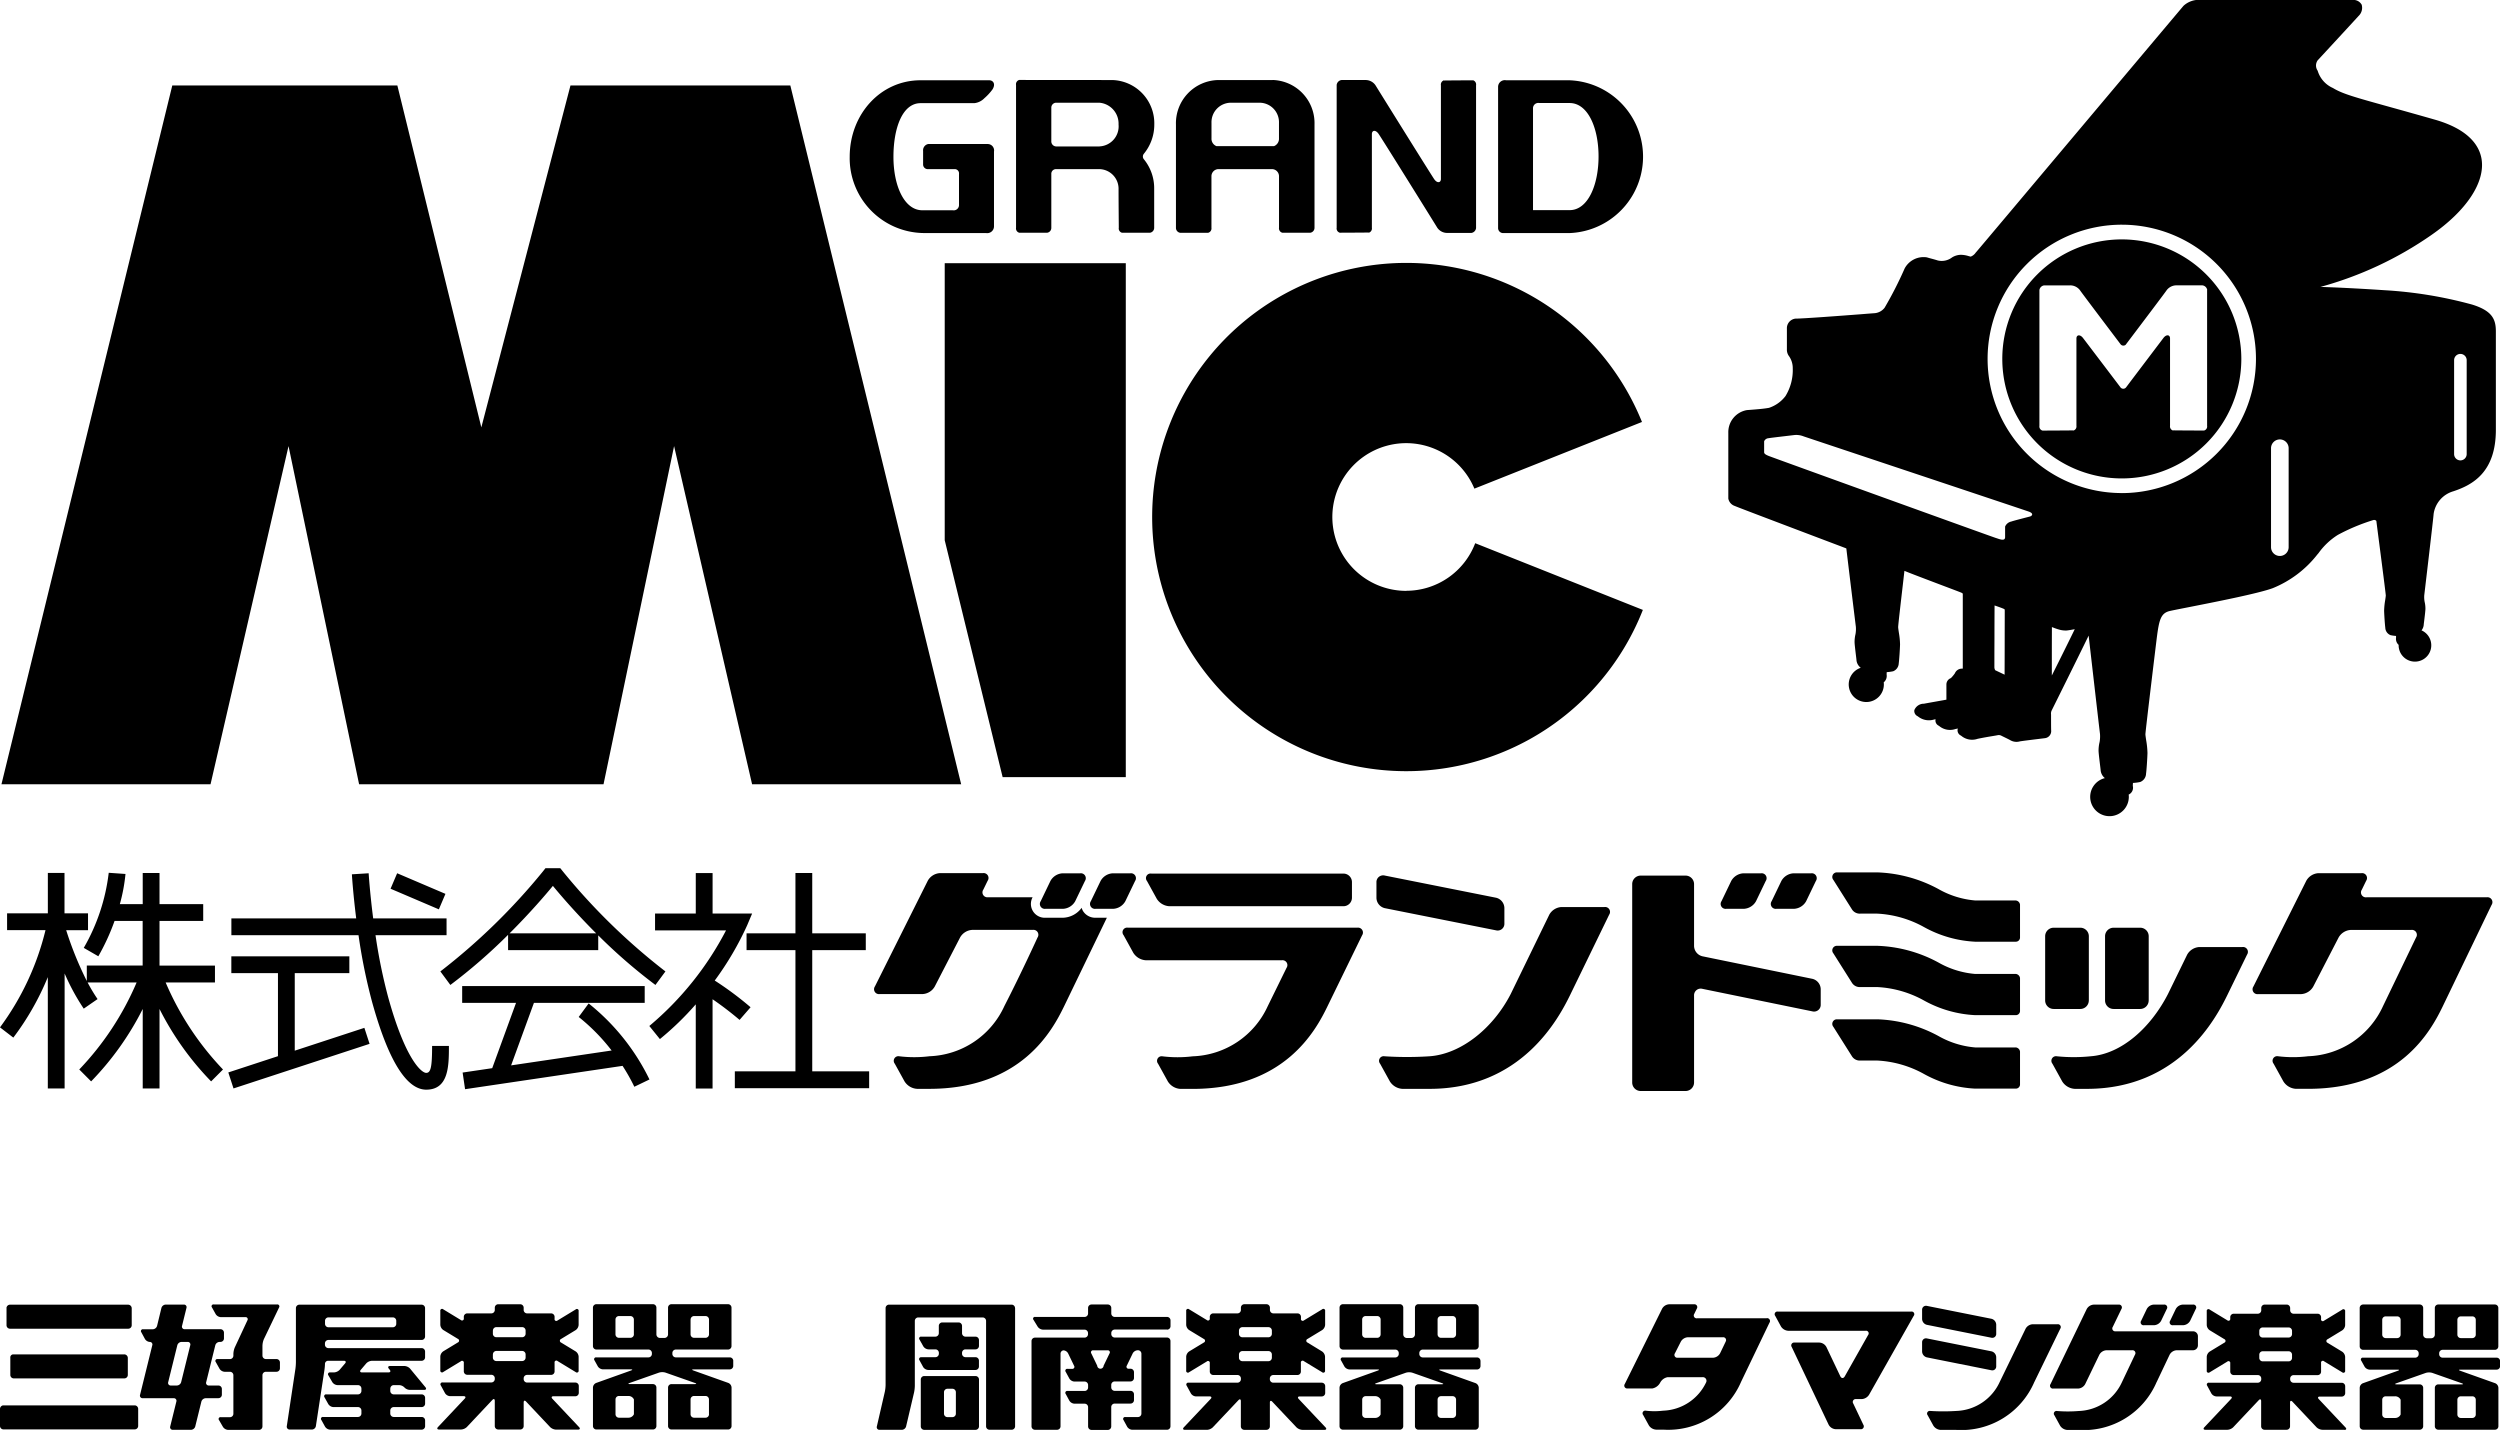 <svg id="logo.svg" xmlns="http://www.w3.org/2000/svg" width="240.344" height="137.469" viewBox="0 0 240.344 137.469">
  <defs>
    <style>
      .cls-1 {
        fill-rule: evenodd;
      }
    </style>
  </defs>
  <path id="jp" class="cls-1" d="M116.666,141.977v-1.618h-5.33V136.07h4.2v-1.618h-4.2v-2.994h-1.615v2.994h-2.2a16.7,16.7,0,0,0,.543-2.9l-1.611-.113a18.828,18.828,0,0,1-2.4,7.218l1.4,0.808a20.927,20.927,0,0,0,1.561-3.4h2.7v4.289h-5.369v1.487a32.923,32.923,0,0,1-1.983-4.886h2.1v-1.618h-2.261v-3.884H100.6v3.884H96.681v1.618h3.693A26.037,26.037,0,0,1,96,146.3l1.281,0.984a25.951,25.951,0,0,0,3.316-5.817v10.706h1.615V141.119a21.292,21.292,0,0,0,1.838,3.381l1.33-.92a15.683,15.683,0,0,1-.959-1.6h4.714a27.932,27.932,0,0,1-5.515,8.369l1.141,1.144a28.121,28.121,0,0,0,4.96-6.962v7.644h1.615v-7.644a28.127,28.127,0,0,0,4.961,6.962l1.141-1.144a27.985,27.985,0,0,1-5.514-8.369h4.742Zm7.671,6.563v-7.453h5.248v-1.619H118.24v1.619h4.482v7.982l-4.773,1.565,0.5,1.538,13.081-4.288-0.5-1.538Zm12.636,2.135c-0.46,0-2.014-1.311-3.662-7.3a51.673,51.673,0,0,1-1.21-5.934h6.83v-1.619h-7.055c-0.318-2.483-.433-4.3-0.435-4.337l-1.612.1c0.008,0.138.117,1.864,0.415,4.238h-12v1.619h12.224a54.122,54.122,0,0,0,1.29,6.364c1.55,5.629,3.307,8.483,5.219,8.483,2.18,0,2.18-2.333,2.18-4.207h-1.615C137.538,150.118,137.417,150.675,136.973,150.675Zm1.851-17.21-4.643-1.982-0.633,1.488,4.643,1.983Zm6.022,5.41h8.666v-1.42a52,52,0,0,0,5.5,4.767l0.961-1.3a60.031,60.031,0,0,1-9.859-9.614L149.866,131h-1.428l-0.243.308a59.924,59.924,0,0,1-9.859,9.614l0.961,1.3a52.421,52.421,0,0,0,5.549-4.82v1.472Zm4.306-6.179c0.621,0.757,2.116,2.523,4.159,4.561h-8.318C147.036,135.219,148.532,133.453,149.152,132.7Zm24.935,17.831V138.875h5.148v-1.618h-5.148v-5.8h-1.615v5.8h-4.7v1.618h4.7v11.652h-5.827v1.618h12.913v-1.618h-5.471ZM152.591,144l-0.956,1.3a18.609,18.609,0,0,1,3.165,3.223l-9.663,1.431,2.192-6.007H157.98v-1.619H140.432v1.619h5.177l-2.289,6.276-2.845.421,0.236,1.6L155.852,150a18.434,18.434,0,0,1,1.132,2.009l1.454-.7A21.156,21.156,0,0,0,152.591,144Zm14.507,1.586,1.06-1.221a31.49,31.49,0,0,0-3.445-2.566,29.46,29.46,0,0,0,3.12-5.318l0.474-1.124h-3.8v-3.894H162.89v3.894h-3.915v1.618H165.8a30.122,30.122,0,0,1-7.375,9.192l1.016,1.258a28.172,28.172,0,0,0,3.448-3.339v8.091h1.615v-8.581A31.579,31.579,0,0,1,167.1,145.581Zm32.273-11.42a1.423,1.423,0,0,1-1.17.736h-1.686a0.474,0.474,0,0,1-.462-0.736l0.933-1.94a1.421,1.421,0,0,1,1.169-.737h1.687a0.475,0.475,0,0,1,.462.737Zm4.82,0a1.42,1.42,0,0,1-1.17.736h-1.686a0.474,0.474,0,0,1-.462-0.736l0.934-1.94a1.42,1.42,0,0,1,1.169-.737h1.686a0.474,0.474,0,0,1,.462.737Zm60.63,0a1.423,1.423,0,0,1-1.17.736h-1.687a0.474,0.474,0,0,1-.462-0.736l0.933-1.94a1.424,1.424,0,0,1,1.17-.737h1.687a0.474,0.474,0,0,1,.462.737Zm4.82,0a1.42,1.42,0,0,1-1.17.736h-1.686a0.474,0.474,0,0,1-.462-0.736l0.933-1.94a1.423,1.423,0,0,1,1.17-.737h1.687a0.474,0.474,0,0,1,.461.737Zm-29.013,2.148a0.646,0.646,0,0,1-.8.658l-10.7-2.133a1.04,1.04,0,0,1-.8-0.977v-1.5a0.645,0.645,0,0,1,.8-0.658l10.7,2.133a1.039,1.039,0,0,1,.8.976v1.5Zm30.411,6.3a1.046,1.046,0,0,0-.8-0.981l-10.576-2.168a1.045,1.045,0,0,1-.8-0.981v-5.958a0.819,0.819,0,0,0-.815-0.817h-4.317a0.818,0.818,0,0,0-.815.817V151.6a0.818,0.818,0,0,0,.815.818h4.317a0.819,0.819,0,0,0,.815-0.818v-8.352a0.64,0.64,0,0,1,.8-0.653l10.576,2.167a0.642,0.642,0,0,0,.8-0.654v-1.5Zm-85.7,6.464a11.919,11.919,0,0,1-2.894,0,0.443,0.443,0,0,0-.422.716l0.938,1.7a1.527,1.527,0,0,0,1.21.716h1.167c8.859,0,11.833-5.622,12.954-7.922l4.119-8.528h-1.077a1.376,1.376,0,0,1-1.2-.621,1.282,1.282,0,0,1-.147-0.333,2.312,2.312,0,0,1-1.784.954h-1.686a1.331,1.331,0,0,1-1.243-1.971h-4.279a0.471,0.471,0,0,1-.459-0.735l0.413-.848a0.471,0.471,0,0,0-.459-0.735h-4.124a1.428,1.428,0,0,0-1.173.735l-5.08,10.157a0.472,0.472,0,0,0,.459.735h4.124a1.429,1.429,0,0,0,1.173-.735l2.429-4.7a1.431,1.431,0,0,1,1.173-.735h5.811a0.474,0.474,0,0,1,.462.736s-1.525,3.354-3.187,6.59A8.235,8.235,0,0,1,185.34,149.076Zm40.634-15.243a0.819,0.819,0,0,1-.815.818h-16.74a1.529,1.529,0,0,1-1.21-.716l-0.938-1.705a0.443,0.443,0,0,1,.422-0.716h18.466a0.819,0.819,0,0,1,.815.818v1.5Zm21,9.3,3.728-7.668a0.472,0.472,0,0,0-.459-0.735h-4.124a1.429,1.429,0,0,0-1.173.735l-3.711,7.631c-1.662,3.237-4.724,5.759-7.8,5.981a33.708,33.708,0,0,1-4.333,0,0.442,0.442,0,0,0-.421.716l0.939,1.7a1.524,1.524,0,0,0,1.209.716h2.606C242.3,152.212,245.855,145.431,246.976,143.132Zm-23.363,1.161,3.336-6.843a0.472,0.472,0,0,0-.459-0.736H204.438a0.442,0.442,0,0,0-.421.716l0.937,1.7a1.531,1.531,0,0,0,1.211.716h13.058a0.471,0.471,0,0,1,.459.735l-1.806,3.68a8.238,8.238,0,0,1-7.219,4.819,11.931,11.931,0,0,1-2.9,0,0.442,0.442,0,0,0-.421.716l0.939,1.7a1.524,1.524,0,0,0,1.21.716h1.167C219.515,152.212,222.492,146.592,223.613,144.293Zm107.223-.006,4.7-9.759a0.474,0.474,0,0,0-.462-0.737h-11.55a0.471,0.471,0,0,1-.458-0.735l0.412-.848a0.471,0.471,0,0,0-.459-0.735h-4.124a1.428,1.428,0,0,0-1.173.735l-5.079,10.157a0.471,0.471,0,0,0,.458.735h4.125a1.428,1.428,0,0,0,1.172-.735l2.429-4.7a1.432,1.432,0,0,1,1.173-.735h5.811a0.474,0.474,0,0,1,.462.736L325.1,144.25a8.226,8.226,0,0,1-7.206,4.826,11.924,11.924,0,0,1-2.894,0,0.443,0.443,0,0,0-.422.716l0.939,1.7a1.527,1.527,0,0,0,1.21.716h1.167C326.75,152.212,329.715,146.586,330.836,144.287Zm-20.672-1.159,1.863-3.82a0.47,0.47,0,0,0-.457-0.734h-4.125a1.435,1.435,0,0,0-1.174.734l-1.845,3.784c-1.663,3.237-4.462,5.762-7.431,5.984a15.958,15.958,0,0,1-3.254,0,0.442,0.442,0,0,0-.421.716l0.938,1.7a1.527,1.527,0,0,0,1.21.716h1.167C305.494,152.212,309.044,145.427,310.164,143.128Zm-13.348.583a0.819,0.819,0,0,1-.816.817h-2.565a0.819,0.819,0,0,1-.816-0.817v-6.176a0.819,0.819,0,0,1,.816-0.818H296a0.819,0.819,0,0,1,.816.818v6.176Zm5.756,0a0.819,0.819,0,0,1-.816.817H299.19a0.819,0.819,0,0,1-.815-0.817v-6.176a0.819,0.819,0,0,1,.815-0.818h2.566a0.819,0.819,0,0,1,.816.818v6.176Zm-12.79-9.614h-3.89a8.582,8.582,0,0,1-3.535-1.1,13.25,13.25,0,0,0-5.878-1.6h-3.921a0.442,0.442,0,0,0-.3.724l1.774,2.811a0.884,0.884,0,0,0,.823.43h1.619a10.322,10.322,0,0,1,4.512,1.3,11.273,11.273,0,0,0,4.9,1.4h3.89a0.406,0.406,0,0,0,.427-0.383V134.5A0.458,0.458,0,0,0,289.782,134.1Zm0,14.129h-3.89a8.582,8.582,0,0,1-3.535-1.1,13.25,13.25,0,0,0-5.878-1.605h-3.921a0.442,0.442,0,0,0-.3.724l1.774,2.811a0.884,0.884,0,0,0,.823.43h1.619a10.322,10.322,0,0,1,4.512,1.3,11.273,11.273,0,0,0,4.9,1.4h3.89a0.406,0.406,0,0,0,.427-0.383v-3.177A0.458,0.458,0,0,0,289.782,148.226Zm0-7.065h-3.89a8.567,8.567,0,0,1-3.535-1.1,13.25,13.25,0,0,0-5.878-1.605h-3.921a0.442,0.442,0,0,0-.3.725l1.774,2.81a0.883,0.883,0,0,0,.823.431h1.619a10.308,10.308,0,0,1,4.512,1.3,11.273,11.273,0,0,0,4.9,1.4h3.89a0.405,0.405,0,0,0,.427-0.383v-3.176A0.458,0.458,0,0,0,289.782,141.161Z" transform="translate(-96 -47.531)"/>
  <g id="shop">
    <path id="tamashige" class="cls-1" d="M336.352,178.387a0.333,0.333,0,0,0-.331-0.333h-5.195a0.332,0.332,0,0,1-.33-0.332v-0.089a0.332,0.332,0,0,1,.33-0.333h5.026a0.332,0.332,0,0,0,.331-0.332v-3.693a0.332,0.332,0,0,0-.331-0.333h-5.443a0.333,0.333,0,0,0-.331.333v2.565a0.344,0.344,0,0,1-.33.346H329.29a0.345,0.345,0,0,1-.331-0.346v-2.565a0.333,0.333,0,0,0-.331-0.333h-5.442a0.334,0.334,0,0,0-.331.333v3.693a0.333,0.333,0,0,0,.331.332h5.01a0.332,0.332,0,0,1,.33.333v0.089a0.332,0.332,0,0,1-.33.332h-5.018a0.179,0.179,0,0,0-.17.291l0.315,0.57a0.619,0.619,0,0,0,.491.29h2.68c0.182,0,.191.051,0.02,0.112l-3.345,1.194a0.5,0.5,0,0,0-.312.443v3.694a0.332,0.332,0,0,0,.331.332h5.44a0.332,0.332,0,0,0,.331-0.332v-3.694a0.332,0.332,0,0,0-.331-0.332h-2.221c-0.181,0-.19-0.05-0.018-0.11l2.823-.994a1.1,1.1,0,0,1,.624,0l2.829,0.994c0.172,0.06.164,0.11-.018,0.11H330.41a0.331,0.331,0,0,0-.33.332v3.694a0.331,0.331,0,0,0,.33.332h5.449a0.332,0.332,0,0,0,.331-0.332v-3.695a0.505,0.505,0,0,0-.312-0.444l-3.35-1.193c-0.172-.061-0.163-0.111.019-0.111h3.474a0.332,0.332,0,0,0,.331-0.332v-0.486Zm-4.106-3.971a0.331,0.331,0,0,1,.33-0.332h1.109a0.331,0.331,0,0,1,.33.332v1.424a0.332,0.332,0,0,1-.33.333h-1.109a0.332,0.332,0,0,1-.33-0.333v-1.424Zm-5.455,1.424a0.333,0.333,0,0,1-.331.333h-1.108a0.333,0.333,0,0,1-.331-0.333v-1.424a0.332,0.332,0,0,1,.331-0.332h1.108a0.332,0.332,0,0,1,.331.332v1.424Zm0,7.679a0.577,0.577,0,0,1-.539.333h-0.9a0.333,0.333,0,0,1-.331-0.333V182.1a0.332,0.332,0,0,1,.331-0.332h0.9a0.577,0.577,0,0,1,.539.332v1.423Zm7.224,0a0.332,0.332,0,0,1-.33.333h-1.109a0.332,0.332,0,0,1-.33-0.333V182.1a0.331,0.331,0,0,1,.33-0.332h1.109a0.331,0.331,0,0,1,.33.332v1.423Zm-30.249-9.012a0.825,0.825,0,0,1-.678.428h-0.976a0.275,0.275,0,0,1-.267-0.428l0.54-1.127a0.821,0.821,0,0,1,.677-0.428h0.977a0.275,0.275,0,0,1,.267.428Zm2.791,0a0.824,0.824,0,0,1-.678.428H304.9a0.276,0.276,0,0,1-.268-0.428l0.541-1.127a0.823,0.823,0,0,1,.678-0.428h0.976a0.275,0.275,0,0,1,.267.428Zm-26.58-.471a0.253,0.253,0,0,0-.239-0.412H266.915a0.258,0.258,0,0,0-.246.417l0.547,1.01a0.879,0.879,0,0,0,.7.418h7.436a0.253,0.253,0,0,1,.239.413l-2.237,3.964c-0.128.227-.325,0.22-0.437-0.016l-1.331-2.8a0.818,0.818,0,0,0-.676-0.428h-2.388a0.276,0.276,0,0,0-.269.428l3.55,7.472a0.821,0.821,0,0,0,.676.429h2.388a0.277,0.277,0,0,0,.269-0.429l-0.967-2.036a0.276,0.276,0,0,1,.268-0.429h0.541a0.9,0.9,0,0,0,.706-0.413Zm7.935,1.719a0.374,0.374,0,0,1-.463.382l-6.2-1.239a0.6,0.6,0,0,1-.463-0.567v-0.873a0.374,0.374,0,0,1,.463-0.382l6.2,1.239a0.6,0.6,0,0,1,.463.567v0.873Zm0,3.127a0.374,0.374,0,0,1-.463.383l-6.2-1.239a0.6,0.6,0,0,1-.463-0.568v-0.872a0.374,0.374,0,0,1,.463-0.382l6.2,1.239a0.6,0.6,0,0,1,.463.567v0.872ZM321.388,185c0.183,0,.229-0.108.1-0.241l-2.567-2.723c-0.125-.133-0.079-0.241.1-0.241h2.11a0.334,0.334,0,0,0,.331-0.333V180.8a0.333,0.333,0,0,0-.331-0.332H316.5a0.332,0.332,0,0,1-.33-0.333v-0.071a0.331,0.331,0,0,1,.33-0.332h2.313a0.332,0.332,0,0,0,.33-0.333v-0.838a0.171,0.171,0,0,1,.283-0.161l1.748,1.062a0.171,0.171,0,0,0,.283-0.161V177.98a0.652,0.652,0,0,0-.283-0.5l-1.405-.854a0.185,0.185,0,0,1,0-.344l1.405-.854a0.655,0.655,0,0,0,.283-0.5V173.6a0.171,0.171,0,0,0-.283-0.161l-1.748,1.062a0.17,0.17,0,0,1-.283-0.16v-0.179a0.332,0.332,0,0,0-.33-0.333H316.5a0.331,0.331,0,0,1-.33-0.332v-0.215a0.333,0.333,0,0,0-.331-0.332h-2.117a0.333,0.333,0,0,0-.331.332v0.215a0.332,0.332,0,0,1-.331.332h-2.318a0.333,0.333,0,0,0-.331.333V174.3a0.171,0.171,0,0,1-.283.161l-1.694-1.029a0.171,0.171,0,0,0-.283.161v1.325a0.658,0.658,0,0,0,.283.5l1.406,0.854a0.185,0.185,0,0,1,0,.344l-1.406.854a0.655,0.655,0,0,0-.283.5V179.3a0.171,0.171,0,0,0,.283.161l1.694-1.029a0.171,0.171,0,0,1,.283.161v0.8a0.333,0.333,0,0,0,.331.333h2.318a0.332,0.332,0,0,1,.331.332v0.071a0.332,0.332,0,0,1-.331.333H308.37a0.181,0.181,0,0,0-.173.292l0.395,0.734a0.614,0.614,0,0,0,.488.293h1.307c0.182,0,.228.108,0.1,0.241l-2.567,2.723c-0.124.133-.078,0.241,0.1,0.241h2.118a0.878,0.878,0,0,0,.558-0.241l2.457-2.607c0.126-.133.228-0.091,0.228,0.091v2.425a0.332,0.332,0,0,0,.331.332h2.117a0.332,0.332,0,0,0,.331-0.332v-2.279c0-.183.1-0.224,0.227-0.091l2.32,2.461a0.878,0.878,0,0,0,.558.241h2.117Zm-8.186-9.519a0.332,0.332,0,0,1,.33-0.333h2.488a0.333,0.333,0,0,1,.331.333v0.306a0.332,0.332,0,0,1-.331.332h-2.488a0.331,0.331,0,0,1-.33-0.332v-0.306Zm0,2.29a0.332,0.332,0,0,1,.33-0.333h2.488a0.333,0.333,0,0,1,.331.333v0.306a0.332,0.332,0,0,1-.331.332h-2.488a0.331,0.331,0,0,1-.33-0.332v-0.306Zm-21.626,2.626,2.494-5.129a0.274,0.274,0,0,0-.265-0.427h-2.388a0.826,0.826,0,0,0-.679.427l-2.484,5.108a4.771,4.771,0,0,1-4.179,2.8,19.534,19.534,0,0,1-2.509,0,0.257,0.257,0,0,0-.244.416l0.543,0.99a0.885,0.885,0,0,0,.7.416h1.509A7.632,7.632,0,0,0,291.576,180.392Zm11.761,0,1.246-2.626a0.816,0.816,0,0,1,.675-0.429h1.573a0.475,0.475,0,0,0,.472-0.475v-0.872a0.475,0.475,0,0,0-.472-0.476h-7.446a0.274,0.274,0,0,1-.266-0.427l0.826-1.711a0.274,0.274,0,0,0-.267-0.427H297.29a0.825,0.825,0,0,0-.678.427l-3.481,7.216a0.274,0.274,0,0,0,.266.427h2.388a0.827,0.827,0,0,0,.679-0.427l1.364-2.828a0.827,0.827,0,0,1,.678-0.427h2.474a0.277,0.277,0,0,1,.27.429l-1.242,2.617a4.741,4.741,0,0,1-4.165,2.793,12.586,12.586,0,0,1-2.092,0,0.257,0.257,0,0,0-.244.416l0.543,0.99a0.885,0.885,0,0,0,.7.416h1.092A7.623,7.623,0,0,0,303.337,180.388Zm-37.5-6.128h-6.688a0.273,0.273,0,0,1-.265-0.426l0.239-.494a0.274,0.274,0,0,0-.266-0.427h-2.388a0.828,0.828,0,0,0-.679.427l-3.587,7.237a0.274,0.274,0,0,0,.266.427h2.388a1.085,1.085,0,0,0,.744-0.549,1.013,1.013,0,0,1,.715-0.533h3.348a0.35,0.35,0,0,1,.372.47,4.755,4.755,0,0,1-4.147,2.749,6.909,6.909,0,0,1-1.676,0,0.257,0.257,0,0,0-.244.416l0.544,0.99a0.882,0.882,0,0,0,.7.417h0.675a7.623,7.623,0,0,0,7.5-4.606l2.721-5.669A0.276,0.276,0,0,0,265.841,174.26Zm-3.938,2.251-0.534,1.113a0.823,0.823,0,0,1-.677.428h-3.4a0.274,0.274,0,0,1-.265-0.427l0.565-1.115a0.828,0.828,0,0,1,.679-0.427h3.364A0.275,0.275,0,0,1,261.9,176.511Z" transform="translate(-96 -47.531)"/>
    <path id="syunan" class="cls-1" d="M238.329,178.366a0.334,0.334,0,0,0-.333-0.334h-5.215a0.333,0.333,0,0,1-.332-0.333V177.61a0.334,0.334,0,0,1,.332-0.333h5.046a0.333,0.333,0,0,0,.332-0.333v-3.7a0.333,0.333,0,0,0-.332-0.333h-5.464a0.333,0.333,0,0,0-.332.333v2.572a0.345,0.345,0,0,1-.332.346h-0.46a0.345,0.345,0,0,1-.332-0.346v-2.572a0.333,0.333,0,0,0-.332-0.333h-5.463a0.333,0.333,0,0,0-.332.333v3.7a0.333,0.333,0,0,0,.332.333h5.029a0.334,0.334,0,0,1,.332.333V177.7a0.333,0.333,0,0,1-.332.333H225.1a0.18,0.18,0,0,0-.17.292l0.315,0.571a0.625,0.625,0,0,0,.493.291h2.692c0.182,0,.191.05,0.019,0.112l-3.358,1.2a0.507,0.507,0,0,0-.313.445v3.7a0.334,0.334,0,0,0,.332.334h5.462a0.334,0.334,0,0,0,.332-0.334v-3.7a0.334,0.334,0,0,0-.332-0.334h-2.23c-0.182,0-.19-0.049-0.018-0.109l2.834-1a1.111,1.111,0,0,1,.626,0l2.841,1c0.172,0.06.164,0.109-.019,0.109h-2.245a0.335,0.335,0,0,0-.332.334v3.7a0.335,0.335,0,0,0,.332.334h5.471a0.335,0.335,0,0,0,.332-0.334v-3.7a0.506,0.506,0,0,0-.313-0.444l-3.364-1.2c-0.172-.061-0.164-0.111.019-0.111H238a0.334,0.334,0,0,0,.333-0.333v-0.487Zm-4.123-3.98a0.333,0.333,0,0,1,.332-0.333h1.113a0.334,0.334,0,0,1,.332.333v1.428a0.334,0.334,0,0,1-.332.333h-1.113a0.333,0.333,0,0,1-.332-0.333v-1.428Zm-5.476,1.428a0.333,0.333,0,0,1-.331.333h-1.113a0.333,0.333,0,0,1-.332-0.333v-1.428a0.333,0.333,0,0,1,.332-0.333H228.4a0.333,0.333,0,0,1,.331.333v1.428Zm0,7.7a0.579,0.579,0,0,1-.54.333h-0.9a0.333,0.333,0,0,1-.332-0.333v-1.427a0.333,0.333,0,0,1,.332-0.333h0.9a0.579,0.579,0,0,1,.54.333v1.427Zm7.253,0a0.334,0.334,0,0,1-.332.333h-1.113a0.333,0.333,0,0,1-.332-0.333v-1.427a0.333,0.333,0,0,1,.332-0.333h1.113a0.334,0.334,0,0,1,.332.333v1.427Zm-12.653,1.48c0.182,0,.229-0.109.1-0.242l-2.577-2.729c-0.125-.133-0.079-0.242.1-0.242h2.118a0.333,0.333,0,0,0,.331-0.333v-0.655a0.332,0.332,0,0,0-.331-0.333h-4.66a0.332,0.332,0,0,1-.331-0.333v-0.072a0.332,0.332,0,0,1,.331-0.333h2.322a0.333,0.333,0,0,0,.331-0.333v-0.841a0.172,0.172,0,0,1,.285-0.161l1.754,1.065a0.171,0.171,0,0,0,.284-0.161v-1.328a0.66,0.66,0,0,0-.284-0.506L221.7,176.6a0.186,0.186,0,0,1,0-.345l1.411-.855a0.659,0.659,0,0,0,.284-0.506v-1.327a0.172,0.172,0,0,0-.284-0.162l-1.754,1.065a0.172,0.172,0,0,1-.285-0.161v-0.179a0.333,0.333,0,0,0-.331-0.333h-2.322a0.333,0.333,0,0,1-.331-0.334v-0.215a0.334,0.334,0,0,0-.333-0.333h-2.126a0.333,0.333,0,0,0-.331.333v0.215a0.334,0.334,0,0,1-.332.334h-2.328a0.333,0.333,0,0,0-.332.333v0.146a0.171,0.171,0,0,1-.284.161l-1.7-1.032a0.172,0.172,0,0,0-.284.162v1.327a0.659,0.659,0,0,0,.284.506l1.411,0.855a0.186,0.186,0,0,1,0,.345l-1.411.855a0.66,0.66,0,0,0-.284.506v1.328a0.171,0.171,0,0,0,.284.161l1.7-1.031a0.171,0.171,0,0,1,.284.161v0.807a0.333,0.333,0,0,0,.332.333h2.328a0.334,0.334,0,0,1,.332.333v0.072a0.334,0.334,0,0,1-.332.333H210.26a0.182,0.182,0,0,0-.173.293l0.4,0.735a0.611,0.611,0,0,0,.49.293h1.311c0.183,0,.229.109,0.1,0.242l-2.577,2.729c-0.125.133-.079,0.242,0.1,0.242h2.125a0.887,0.887,0,0,0,.561-0.242l2.466-2.613c0.126-.133.229-0.091,0.229,0.092v2.429a0.333,0.333,0,0,0,.331.334h2.126a0.334,0.334,0,0,0,.333-0.334v-2.283c0-.183.1-0.225,0.228-0.092l2.329,2.467a0.882,0.882,0,0,0,.56.242h2.126Zm-8.219-9.541a0.333,0.333,0,0,1,.332-0.333h2.5a0.333,0.333,0,0,1,.332.333v0.307a0.334,0.334,0,0,1-.332.334h-2.5a0.334,0.334,0,0,1-.332-0.334v-0.307Zm0,2.3a0.333,0.333,0,0,1,.332-0.333h2.5a0.333,0.333,0,0,1,.332.333v0.307a0.333,0.333,0,0,1-.332.333h-2.5a0.333,0.333,0,0,1-.332-0.333v-0.307Zm-6.912-2.392a0.333,0.333,0,0,0,.332-0.333v-0.556a0.334,0.334,0,0,0-.332-0.334h-5.031a0.334,0.334,0,0,1-.332-0.333v-0.53a0.333,0.333,0,0,0-.332-0.333h-1.567a0.333,0.333,0,0,0-.332.333v0.53a0.334,0.334,0,0,1-.332.333H195.52a0.171,0.171,0,0,0-.158.285l0.4,0.654a0.661,0.661,0,0,0,.506.284h4a0.334,0.334,0,0,1,.332.333v0.1a0.334,0.334,0,0,1-.332.333H195.5a0.334,0.334,0,0,0-.332.334v8.193a0.333,0.333,0,0,0,.332.333h2.125a0.333,0.333,0,0,0,.332-0.333v-6.97a0.316,0.316,0,0,1,.294-0.333,0.551,0.551,0,0,1,.439.3l0.567,1.177a0.192,0.192,0,0,1-.187.3h-0.44a0.182,0.182,0,0,0-.173.293l0.346,0.637a0.615,0.615,0,0,0,.49.293h0.982a0.333,0.333,0,0,1,.332.333v0.237a0.334,0.334,0,0,1-.332.334h-1.645a0.181,0.181,0,0,0-.173.292l0.346,0.638a0.615,0.615,0,0,0,.49.293h0.982a0.333,0.333,0,0,1,.332.333v1.856a0.334,0.334,0,0,0,.332.334H202.5a0.334,0.334,0,0,0,.332-0.334V182.8a0.333,0.333,0,0,1,.332-0.333h1.523a0.334,0.334,0,0,0,.332-0.333v-0.557a0.334,0.334,0,0,0-.332-0.333h-1.523a0.334,0.334,0,0,1-.332-0.334v-0.237a0.333,0.333,0,0,1,.332-0.333h1.523a0.335,0.335,0,0,0,.332-0.334V179.45a0.334,0.334,0,0,0-.332-0.333h-0.169a0.193,0.193,0,0,1-.188-0.3l0.567-1.177a0.583,0.583,0,0,1,.477-0.3H205.4a0.334,0.334,0,0,1,.332.333v5.756a0.333,0.333,0,0,1-.332.333h-1.212a0.182,0.182,0,0,0-.173.293l0.348,0.638a0.615,0.615,0,0,0,.491.292h3.34a0.334,0.334,0,0,0,.332-0.333v-8.2a0.334,0.334,0,0,0-.332-0.334h-5.025a0.334,0.334,0,0,1-.332-0.333v-0.1a0.334,0.334,0,0,1,.332-0.333H208.2Zm-6.1,3.464a0.308,0.308,0,0,1-.615,0l-0.567-1.177a0.193,0.193,0,0,1,.187-0.3h1.375a0.193,0.193,0,0,1,.188.3Zm-8.516-5.536a0.334,0.334,0,0,0-.332-0.333H181.471a0.334,0.334,0,0,0-.332.333v7.387a3.546,3.546,0,0,1-.074.658l-0.767,3.332a0.253,0.253,0,0,0,.257.324H182.7a0.442,0.442,0,0,0,.409-0.324l0.763-3.248a3.467,3.467,0,0,0,.077-0.658v-6.241a0.333,0.333,0,0,1,.332-0.333h6.186a0.333,0.333,0,0,1,.332.333v10.132a0.333,0.333,0,0,0,.332.333h2.126a0.334,0.334,0,0,0,.332-0.333V173.281Zm-9.012,4.726a0.181,0.181,0,0,0-.173.292l0.348,0.639a0.617,0.617,0,0,0,.491.291h4.544a0.334,0.334,0,0,0,.332-0.333V178.34a0.334,0.334,0,0,0-.332-0.333H188.82a0.334,0.334,0,0,1-.332-0.334V177.59a0.334,0.334,0,0,1,.332-0.334h0.964a0.334,0.334,0,0,0,.332-0.333v-0.556a0.334,0.334,0,0,0-.332-0.333H188.82a0.334,0.334,0,0,1-.332-0.334V175a0.334,0.334,0,0,0-.332-0.333h-1.568a0.333,0.333,0,0,0-.332.333v0.7a0.334,0.334,0,0,1-.332.334h-1.35a0.178,0.178,0,0,0-.169.29l0.361,0.642a0.626,0.626,0,0,0,.5.29h0.663a0.334,0.334,0,0,1,.332.334v0.083a0.334,0.334,0,0,1-.332.334h-1.35Zm5.547,2.138a0.334,0.334,0,0,0-.333-0.333h-4.931a0.333,0.333,0,0,0-.332.333v4.507a0.333,0.333,0,0,0,.332.333h4.931a0.334,0.334,0,0,0,.333-0.333v-4.507Zm-2.554.89a0.332,0.332,0,0,1,.331.333v2.061a0.332,0.332,0,0,1-.331.333h-0.479a0.333,0.333,0,0,1-.332-0.333v-2.061a0.333,0.333,0,0,1,.332-0.333h0.479Z" transform="translate(-96 -47.531)"/>
    <path id="miyoshiya" class="cls-1" d="M166.494,178.359a0.333,0.333,0,0,0-.331-0.333h-5.192a0.332,0.332,0,0,1-.331-0.332v-0.089a0.332,0.332,0,0,1,.331-0.332h5.023a0.333,0.333,0,0,0,.331-0.333v-3.694a0.333,0.333,0,0,0-.331-0.333h-5.44a0.332,0.332,0,0,0-.33.333v2.566a0.345,0.345,0,0,1-.331.346h-0.458a0.344,0.344,0,0,1-.33-0.346v-2.566a0.333,0.333,0,0,0-.331-0.333h-5.439a0.333,0.333,0,0,0-.331.333v3.694a0.333,0.333,0,0,0,.331.333h5.007a0.332,0.332,0,0,1,.33.332v0.089a0.332,0.332,0,0,1-.33.332h-5.016a0.18,0.18,0,0,0-.17.291l0.315,0.57a0.62,0.62,0,0,0,.491.291h2.68c0.181,0,.189.05,0.018,0.112l-3.343,1.194a0.5,0.5,0,0,0-.311.443v3.7a0.331,0.331,0,0,0,.33.332h5.438a0.332,0.332,0,0,0,.331-0.332v-3.7a0.332,0.332,0,0,0-.331-0.332h-2.22c-0.181,0-.19-0.05-0.018-0.11l2.821-.994a1.087,1.087,0,0,1,.624,0l2.828,0.994c0.171,0.06.164,0.11-.018,0.11h-2.236a0.331,0.331,0,0,0-.33.332v3.7a0.331,0.331,0,0,0,.33.332H166a0.331,0.331,0,0,0,.33-0.332v-3.7a0.506,0.506,0,0,0-.311-0.444l-3.349-1.193c-0.172-.061-0.163-0.111.019-0.111h3.472a0.333,0.333,0,0,0,.331-0.333v-0.486Zm-4.1-3.971a0.333,0.333,0,0,1,.331-0.333h1.108a0.332,0.332,0,0,1,.33.333v1.424a0.332,0.332,0,0,1-.33.332H162.72a0.333,0.333,0,0,1-.331-0.332v-1.424Zm-5.451,1.424a0.333,0.333,0,0,1-.331.332H155.5a0.332,0.332,0,0,1-.33-0.332v-1.424a0.332,0.332,0,0,1,.33-0.333h1.108a0.333,0.333,0,0,1,.331.333v1.424Zm0,7.682a0.578,0.578,0,0,1-.539.332h-0.9a0.332,0.332,0,0,1-.33-0.332v-1.425a0.332,0.332,0,0,1,.33-0.332h0.9a0.578,0.578,0,0,1,.539.332v1.425Zm7.22,0a0.332,0.332,0,0,1-.33.332H162.72a0.333,0.333,0,0,1-.331-0.332v-1.425a0.333,0.333,0,0,1,.331-0.332h1.108a0.332,0.332,0,0,1,.33.332v1.425Zm-12.592,1.477c0.182,0,.228-0.108.1-0.241l-2.566-2.724c-0.124-.132-0.078-0.241.1-0.241h2.109a0.332,0.332,0,0,0,.33-0.333v-0.654a0.331,0.331,0,0,0-.33-0.332h-4.64a0.332,0.332,0,0,1-.33-0.333v-0.071a0.332,0.332,0,0,1,.33-0.333h2.311a0.332,0.332,0,0,0,.331-0.332v-0.839a0.171,0.171,0,0,1,.283-0.161l1.747,1.063a0.17,0.17,0,0,0,.282-0.161v-1.325a0.659,0.659,0,0,0-.282-0.5l-1.405-.853a0.186,0.186,0,0,1,0-.345l1.405-.853a0.659,0.659,0,0,0,.282-0.5v-1.325a0.17,0.17,0,0,0-.282-0.161l-1.747,1.062a0.17,0.17,0,0,1-.283-0.16V174.13a0.333,0.333,0,0,0-.331-0.333h-2.311a0.331,0.331,0,0,1-.33-0.332V173.25a0.332,0.332,0,0,0-.331-0.332H143.9a0.332,0.332,0,0,0-.331.332v0.215a0.331,0.331,0,0,1-.33.332H140.92a0.332,0.332,0,0,0-.33.333v0.145a0.171,0.171,0,0,1-.283.161l-1.693-1.029a0.171,0.171,0,0,0-.283.161v1.325a0.657,0.657,0,0,0,.283.5l1.405,0.853a0.186,0.186,0,0,1,0,.345l-1.405.853a0.657,0.657,0,0,0-.283.5v1.325a0.171,0.171,0,0,0,.283.161l1.693-1.029a0.17,0.17,0,0,1,.283.16v0.806a0.331,0.331,0,0,0,.33.332h2.318a0.332,0.332,0,0,1,.33.333v0.071a0.332,0.332,0,0,1-.33.333h-4.684a0.181,0.181,0,0,0-.173.292l0.4,0.735a0.614,0.614,0,0,0,.488.292h1.306c0.182,0,.228.109,0.1,0.241l-2.565,2.724c-0.125.133-.079,0.241,0.1,0.241h2.116a0.878,0.878,0,0,0,.558-0.241l2.456-2.608c0.125-.132.227-0.091,0.227,0.092v2.425a0.332,0.332,0,0,0,.331.332h2.116a0.332,0.332,0,0,0,.331-0.332V182.36c0-.184.1-0.224,0.227-0.092l2.319,2.462a0.878,0.878,0,0,0,.558.241h2.116Zm-8.182-9.522a0.331,0.331,0,0,1,.33-0.332H146.2a0.332,0.332,0,0,1,.331.332v0.307a0.333,0.333,0,0,1-.331.332h-2.486a0.332,0.332,0,0,1-.33-0.332v-0.307Zm0,2.291a0.331,0.331,0,0,1,.33-0.332H146.2a0.332,0.332,0,0,1,.331.332v0.306a0.333,0.333,0,0,1-.331.333h-2.486a0.332,0.332,0,0,1-.33-0.333V177.74Zm-34.42,4.9H96.3a0.35,0.35,0,0,0-.3.332v1.645a0.332,0.332,0,0,0,.331.332h12.623a0.332,0.332,0,0,0,.33-0.332v-1.645A0.344,0.344,0,0,0,108.964,182.639Zm-12.342-9.347v1.645a0.333,0.333,0,0,0,.33.332h11.376a0.333,0.333,0,0,0,.33-0.332v-1.645a0.347,0.347,0,0,0-.336-0.332H96.942A0.341,0.341,0,0,0,96.622,173.292Zm11.319,4.444H97.254a0.292,0.292,0,0,0-.262.333v1.644a0.333,0.333,0,0,0,.331.333h10.634a0.333,0.333,0,0,0,.331-0.333v-1.644A0.35,0.35,0,0,0,107.941,177.736Zm9.053,4.211a0.333,0.333,0,0,0,.331-0.333v-0.552a0.332,0.332,0,0,0-.331-0.332h-0.926a0.249,0.249,0,0,1-.251-0.323l0.876-3.546a0.447,0.447,0,0,1,.411-0.323H117.2a0.333,0.333,0,0,0,.331-0.332V175.65a0.333,0.333,0,0,0-.331-0.332h-3.444A0.248,0.248,0,0,1,113.5,175l0.426-1.727a0.247,0.247,0,0,0-.251-0.322h-1.746a0.446,0.446,0,0,0-.41.322L111.1,175a0.448,0.448,0,0,1-.411.323h-0.928a0.181,0.181,0,0,0-.173.292l0.343,0.636a0.6,0.6,0,0,0,.473.292,0.242,0.242,0,0,1,.235.323l-1.175,4.763a0.248,0.248,0,0,0,.25.323h2.99a0.248,0.248,0,0,1,.251.323l-0.591,2.392a0.248,0.248,0,0,0,.251.323h1.746a0.445,0.445,0,0,0,.41-0.323l0.59-2.392a0.447,0.447,0,0,1,.411-0.323h1.227Zm-4.578-1.217a0.248,0.248,0,0,1-.251-0.323l0.876-3.546a0.444,0.444,0,0,1,.41-0.323h0.584a0.248,0.248,0,0,1,.251.323l-0.876,3.546a0.447,0.447,0,0,1-.41.323h-0.584Zm8.812-3.842a1.738,1.738,0,0,1,.143-0.632l1.45-3.02a0.193,0.193,0,0,0-.187-0.3h-6.09a0.178,0.178,0,0,0-.169.29l0.355,0.64a0.622,0.622,0,0,0,.492.29H119.6a0.2,0.2,0,0,1,.19.3l-1.212,2.6a1.788,1.788,0,0,0-.141.633v0.168a0.332,0.332,0,0,1-.33.333h-1.19a0.178,0.178,0,0,0-.169.29l0.358,0.64a0.624,0.624,0,0,0,.493.29h0.508a0.332,0.332,0,0,1,.33.333v3.7a0.331,0.331,0,0,1-.33.332h-0.882a0.175,0.175,0,0,0-.164.288l0.374,0.645a0.637,0.637,0,0,0,.5.288H120.9a0.333,0.333,0,0,0,.331-0.333v-4.921a0.333,0.333,0,0,1,.33-0.333h1.021a0.332,0.332,0,0,0,.33-0.333V178.52a0.331,0.331,0,0,0-.33-0.332h-1.021a0.333,0.333,0,0,1-.33-0.333v-0.967Zm12.292,4.136a0.332,0.332,0,0,1,.33-0.332h0.51a0.76,0.76,0,0,1,.52.229,0.761,0.761,0,0,0,.521.23h1.376c0.182,0,.235-0.115.119-0.255l-1.475-1.787a0.8,0.8,0,0,0-.542-0.255H133.5c-0.182,0-.236.115-0.119,0.255l0.087,0.107c0.117,0.14.063,0.255-.119,0.255h-2.547c-0.182,0-.234-0.113-0.115-0.252l0.522-.613a0.82,0.82,0,0,1,.546-0.253h4.781a0.332,0.332,0,0,0,.33-0.332v-0.555a0.332,0.332,0,0,0-.33-0.332h-8.966a0.333,0.333,0,0,1-.331-0.333v-0.117a0.333,0.333,0,0,1,.331-0.333h8.964a0.332,0.332,0,0,0,.331-0.332v-2.727a0.333,0.333,0,0,0-.331-0.333H124.779a0.333,0.333,0,0,0-.331.333v5.187a5.43,5.43,0,0,1-.049.662l-0.827,5.494a0.278,0.278,0,0,0,.281.329h2.133a0.4,0.4,0,0,0,.381-0.329l0.825-5.411a4.767,4.767,0,0,0,.05-0.6,0.307,0.307,0,0,1,.331-0.271h1.487c0.182,0,.234.114,0.115,0.253l-0.522.613a0.816,0.816,0,0,1-.546.252h-0.366a0.176,0.176,0,0,0-.165.289l0.371,0.644a0.636,0.636,0,0,0,.5.288h1.969a0.331,0.331,0,0,1,.33.332v0.226a0.332,0.332,0,0,1-.33.333h-3.041a0.179,0.179,0,0,0-.17.291l0.355,0.639a0.625,0.625,0,0,0,.491.29h2.365a0.332,0.332,0,0,1,.33.333v0.285a0.332,0.332,0,0,1-.33.333h-3.35a0.179,0.179,0,0,0-.17.29l0.352,0.639a0.62,0.62,0,0,0,.491.291h8.8a0.333,0.333,0,0,0,.33-0.333v-0.555a0.332,0.332,0,0,0-.33-0.332H133.85a0.333,0.333,0,0,1-.33-0.333v-0.285a0.333,0.333,0,0,1,.33-0.333h2.689a0.333,0.333,0,0,0,.33-0.333v-0.554a0.333,0.333,0,0,0-.33-0.333H133.85a0.333,0.333,0,0,1-.33-0.333v-0.226Zm-6.278-6.512a0.332,0.332,0,0,1,.331-0.332h6.187a0.332,0.332,0,0,1,.331.332V174.8a0.332,0.332,0,0,1-.331.332h-6.187a0.332,0.332,0,0,1-.331-0.332v-0.286Z" transform="translate(-96 -47.531)"/>
  </g>
  <path id="grandmic" class="cls-1" d="M333.655,76.809a40.764,40.764,0,0,0-8.4-1.377c-2.709-.182-4.994-0.283-6.174-0.318a34.647,34.647,0,0,0,10.624-4.96c3.414-2.357,5.232-5.1,4.865-7.339-0.2-1.2-1.136-2.822-4.49-3.782-1.812-.518-3.269-0.923-4.455-1.253-3.239-.9-4.451-1.237-5.341-1.788a2.639,2.639,0,0,1-1.446-1.587l-0.03-.086a0.865,0.865,0,0,1,.01-0.992c0.421-.449,3.733-4.039,3.938-4.269a1.076,1.076,0,0,0,.29-1.077,0.914,0.914,0,0,0-.932-0.448H307.688a2.195,2.195,0,0,0-1.761.548c-0.166.188-4.875,5.786-9.86,11.712-4.86,5.777-9.885,11.752-10.037,11.922l-0.089.1a1.017,1.017,0,0,1-.48.386h0c-0.064-.011-0.136-0.031-0.214-0.053a2.571,2.571,0,0,0-.71-0.12,1.643,1.643,0,0,0-.875.254,1.639,1.639,0,0,1-1.357.293c-0.266-.083-0.444-0.131-0.616-0.177-0.138-.036-0.271-0.072-0.444-0.125a2.061,2.061,0,0,0-2.139,1.072,36.291,36.291,0,0,1-1.924,3.771,1.359,1.359,0,0,1-.94.523c-0.211.014-.684,0.05-1.3,0.1-1.95.148-5.582,0.424-6.329,0.424a0.927,0.927,0,0,0-.825.967v1.985a1.042,1.042,0,0,0,.163.6,2,2,0,0,1,.4,1.229,4.778,4.778,0,0,1-.7,2.667,3.291,3.291,0,0,1-1.582,1.128c-0.547.1-1.279,0.154-1.814,0.194l-0.305.023a2.152,2.152,0,0,0-1.794,2.184V95.46a0.928,0.928,0,0,0,.629.715c0.154,0.077,2.854,1.1,8.117,3.094,1.421,0.537,2.478.937,2.551,0.967,0.031,0.013.044,0.022,0.046,0.022a0.2,0.2,0,0,1,.01.052c0.017,0.184.866,7.168,0.909,7.473a2.77,2.77,0,0,1-.034.71,3.274,3.274,0,0,0-.09.75c0,0.188.056,0.664,0.128,1.268,0.028,0.226.05,0.408,0.053,0.459a1.032,1.032,0,0,0,.371.726l0.044,0.033a1.689,1.689,0,1,0,2.22,1.6,1.408,1.408,0,0,0-.014-0.2,0.794,0.794,0,0,0,.281-0.74,2.292,2.292,0,0,1,.009-0.24,4.1,4.1,0,0,0,.619-0.085,0.848,0.848,0,0,0,.536-0.766c0.04-.26.114-1.333,0.125-1.821a7.41,7.41,0,0,0-.113-1.12c-0.033-.222-0.068-0.452-0.068-0.539,0-.219.3-2.774,0.458-4.148,0.074-.644.131-1.138,0.144-1.261,0.331,0.147,1.686.661,3.53,1.359,0.9,0.34,1.832.692,1.937,0.739,0.143,0.064.143,0.107,0.143,0.127,0,0.136,0,5.044,0,6.617l0,0.556-0.039,0-0.091.007a0.724,0.724,0,0,0-.628.445,3.154,3.154,0,0,1-.386.464,0.654,0.654,0,0,0-.43.61l0,1.462c-0.146.028-.444,0.081-0.78,0.14-0.482.086-1.044,0.186-1.377,0.249a0.982,0.982,0,0,0-.925.616,0.55,0.55,0,0,0,.3.578,1.2,1.2,0,0,1,.119.084,1.68,1.68,0,0,0,1.486.239l0.138-.024q0,0.018-.009.039a0.55,0.55,0,0,0,.3.578,1.218,1.218,0,0,1,.123.089,1.62,1.62,0,0,0,1.5.232l0.229-.047a0.473,0.473,0,0,0-.026.093,0.547,0.547,0,0,0,.3.578,1.2,1.2,0,0,1,.124.09,1.621,1.621,0,0,0,1.494.231c0.6-.125,1.15-0.216,1.506-0.275,0.215-.035.365-0.061,0.426-0.075a0.533,0.533,0,0,1,.355.05c0.068,0.036.187,0.094,0.317,0.157,0.168,0.082.481,0.234,0.54,0.274a1.183,1.183,0,0,0,.92.115c0.221-.04,1.348-0.179,1.953-0.253l0.457-.056a0.684,0.684,0,0,0,.6-0.756c-0.009-.234-0.009-1.177-0.009-1.426v-0.09a0.708,0.708,0,0,1,.051-0.376c0.023-.041,2.595-5.221,3.562-7.212,0.094,0.825,1.05,9.151,1.091,9.446a3.06,3.06,0,0,1-.038.784,3.523,3.523,0,0,0-.1.811c0,0.2.065,0.757,0.143,1.4,0.029,0.238.053,0.428,0.056,0.478a1.087,1.087,0,0,0,.39.765l0.021,0.015a1.857,1.857,0,1,0,2.3,1.8,1.565,1.565,0,0,0-.015-0.215,0.723,0.723,0,0,0,.4-0.825,2.423,2.423,0,0,1,.013-0.295,4.284,4.284,0,0,0,.7-0.093,0.882,0.882,0,0,0,.558-0.805c0.048-.3.124-1.474,0.137-1.982a8,8,0,0,0-.124-1.214c-0.036-.243-0.074-0.494-0.074-0.59,0.014-.394,1.038-8.824,1.09-9.238,0.227-1.776.386-2.415,1.286-2.616,0.292-.065.914-0.188,1.715-0.345,2.537-.5,6.783-1.332,8.161-1.846a10.4,10.4,0,0,0,4.266-3.219l0.128-.15a6.6,6.6,0,0,1,1.852-1.748,18.907,18.907,0,0,1,3.43-1.432,0.3,0.3,0,0,1,.274.085c0.027,0.232.148,1.168,0.294,2.293,0.241,1.855.6,4.655,0.613,4.868,0,0.077-.031.289-0.06,0.475a6.843,6.843,0,0,0-.1,1.006c0.011,0.414.074,1.377,0.113,1.627a0.794,0.794,0,0,0,.506.717,3.534,3.534,0,0,0,.527.074c0,0.043,0,.1,0,0.178a0.765,0.765,0,0,0,.249.681v0.038a1.569,1.569,0,1,0,2.2-1.432,1,1,0,0,0,.213-0.545c0-.045.022-0.2,0.045-0.39,0.067-.549.118-0.982,0.118-1.155a2.919,2.919,0,0,0-.082-0.677,2.445,2.445,0,0,1-.03-0.617c0.008-.061.894-7.549,0.9-7.811a2.658,2.658,0,0,1,1.883-2.172c1.907-.628,4.1-1.867,4.1-5.914V79.37C335.943,78.2,335.569,77.4,333.655,76.809Zm-44.929,31.8c0,1.565-.009,3.409-0.009,3.784l-0.3-.143-0.6-.285a0.581,0.581,0,0,1-.082-0.288c0-.1,0-1.384.007-2.749,0-1.3.007-2.669,0.01-3.189,0.357,0.12.788,0.273,0.919,0.342,0.048,0.026.06,0.032,0.06,0.2C288.732,106.355,288.73,107.4,288.726,108.612Zm2.419-11.42c-0.218.06-1.493,0.38-1.794,0.484a0.828,0.828,0,0,0-.585.483v1.011c0,0.444-.562.182-0.908,0.077s-21.471-7.737-21.815-7.878S265.6,91.136,265.6,91v-1.04a0.485,0.485,0,0,1,.423-0.3c0.2-.041,2.054-0.251,2.44-0.3a1.9,1.9,0,0,1,.927.121c0.253,0.087,21.145,7.052,21.653,7.234S291.363,97.132,291.145,97.192Zm2.113,15.282c0-.588,0-1.347,0-2.093,0-1.059.006-2.089,0.007-2.563l0.08,0.031a5.957,5.957,0,0,0,.571.2,2.271,2.271,0,0,0,.759.1c0.153-.012.411-0.058,0.686-0.107l0.1-.017C295.07,108.838,293.9,111.193,293.258,112.474Zm6.718-17.538a12.9,12.9,0,1,1,12.907-12.9A12.918,12.918,0,0,1,299.976,94.937Zm16.049,5.2a0.847,0.847,0,0,1-1.694,0V90.623a0.847,0.847,0,0,1,1.694,0v9.511Zm17.116-8.946a0.6,0.6,0,1,1-1.209,0V82.16a0.6,0.6,0,0,1,1.209,0v9.027ZM299.976,70.546a11.49,11.49,0,1,0,11.5,11.491A11.507,11.507,0,0,0,299.976,70.546Zm8.21,4.866h0V88.468a0.4,0.4,0,0,1-.3.455c-0.195,0-2.934-.013-2.958-0.021l-0.006.021a0.407,0.407,0,0,1-.3-0.456v-8.4c0-.359-0.35-0.424-0.643-0.033-0.106.141-2.65,3.5-3.584,4.739a0.341,0.341,0,0,1-.561-0.035c-0.966-1.277-3.463-4.565-3.568-4.7-0.292-.391-0.643-0.326-0.643.033v8.4a0.407,0.407,0,0,1-.3.456l0-.021c-0.025.008-2.763,0.021-2.959,0.021a0.406,0.406,0,0,1-.3-0.455V75.413h0a0.535,0.535,0,0,1,.465-0.447h2.462a1.174,1.174,0,0,1,.982.48c0.1,0.159,2.206,2.948,3.909,5.2a0.343,0.343,0,0,0,.472.033c1.708-2.259,3.835-5.075,3.934-5.235a1.175,1.175,0,0,1,.982-0.48h2.463a0.535,0.535,0,0,1,.464.447h0ZM130.523,122.931l-6.784-32.514-7.5,32.514h-20.1l16.424-67.185H134.2l8.074,32.872,8.57-32.872H171.98l16.425,67.185h-20.1l-7.5-32.514-6.784,32.514h-23.5Zm73.708-50.094H186.823V99.468l5.569,22.778h11.839V72.837ZM190.979,61.378h-5.748a0.614,0.614,0,0,0-.486.667v1.285a0.447,0.447,0,0,0,.437.462h2.553a0.412,0.412,0,0,1,.461.463v2.952a0.511,0.511,0,0,1-.606.539h-2.916c-1.75,0-2.78-2.374-2.78-5.135s0.858-5.162,2.608-5.162h5.165a1.584,1.584,0,0,0,.971-0.478,5.07,5.07,0,0,0,.776-0.841c0.34-.54.05-0.882-0.313-0.882h-6.6c-3.858,0-6.813,3.277-6.813,7.363a7.2,7.2,0,0,0,7.058,7.324h6.037a0.653,0.653,0,0,0,.777-0.629V62.1A0.614,0.614,0,0,0,190.979,61.378Zm55.849-6.13h-6.037a0.647,0.647,0,0,0-.768.63v13.56a0.484,0.484,0,0,0,.526.5H246.9A7.35,7.35,0,0,0,246.828,55.247ZM246.9,67.733H243.38V57.974a0.511,0.511,0,0,1,.607-0.538H246.9c1.751,0,2.781,2.375,2.781,5.135S248.652,67.733,246.9,67.733ZM206.971,59.5a4.159,4.159,0,0,0-4.041-4.274l-8.95-.008a0.427,0.427,0,0,0-.3.48V69.425a0.425,0.425,0,0,0,.3.478h2.71a0.468,0.468,0,0,0,.381-0.478V64.27a0.448,0.448,0,0,1,.441-0.48h4.179a1.885,1.885,0,0,1,1.844,1.936c0,1.233.023,3.493,0.023,3.7a0.424,0.424,0,0,0,.3.478h2.71a0.477,0.477,0,0,0,.392-0.478V65.659a4.394,4.394,0,0,0-1.01-2.841,0.416,0.416,0,0,1,.023-0.509A4.407,4.407,0,0,0,206.971,59.5Zm-5.28,2.111h-4.144a0.484,0.484,0,0,1-.476-0.513V57.877a0.473,0.473,0,0,1,.444-0.471h4.176a2.014,2.014,0,0,1,1.844,2.089A1.928,1.928,0,0,1,201.691,61.606Zm35.919-6.359c-0.193,0-2.759.013-2.784,0.021l0-.021a0.426,0.426,0,0,0-.3.479v9c0,0.376-.349.446-0.639,0.034S228.4,56,228.233,55.725a1.149,1.149,0,0,0-.974-0.5h-2.293a0.545,0.545,0,0,0-.462.47V69.425a0.422,0.422,0,0,0,.3.478c0.193,0,2.76-.012,2.785-0.019l0,0.021a0.427,0.427,0,0,0,.3-0.478v-9c0-.377.346-0.447,0.639-0.035s5.486,8.758,5.649,9.032a1.145,1.145,0,0,0,.973.5h2.311a0.53,0.53,0,0,0,.444-0.47h0V55.725A0.426,0.426,0,0,0,237.61,55.246Zm-19.266-.025h-5.261a4.151,4.151,0,0,0-4.03,4.274v9.93a0.476,0.476,0,0,0,.393.478h2.708a0.431,0.431,0,0,0,.312-0.478V64.458a0.686,0.686,0,0,1,.629-0.667h5.238a0.686,0.686,0,0,1,.628.667v4.967a0.433,0.433,0,0,0,.312.478h2.71a0.477,0.477,0,0,0,.391-0.478V59.5A4.15,4.15,0,0,0,218.344,55.221Zm0.614,5.6a0.759,0.759,0,0,1-.477.753h-5.534a0.759,0.759,0,0,1-.477-0.753V59.333a1.874,1.874,0,0,1,1.852-1.927h2.784a1.874,1.874,0,0,1,1.852,1.927v1.486Zm12.234,43.508a7.1,7.1,0,1,1,6.552-9.827l16.112-6.41a24.432,24.432,0,1,0,.085,18.068l-16.118-6.412A7.1,7.1,0,0,1,231.192,104.327Z" transform="translate(-96 -47.531)"/>
</svg>
